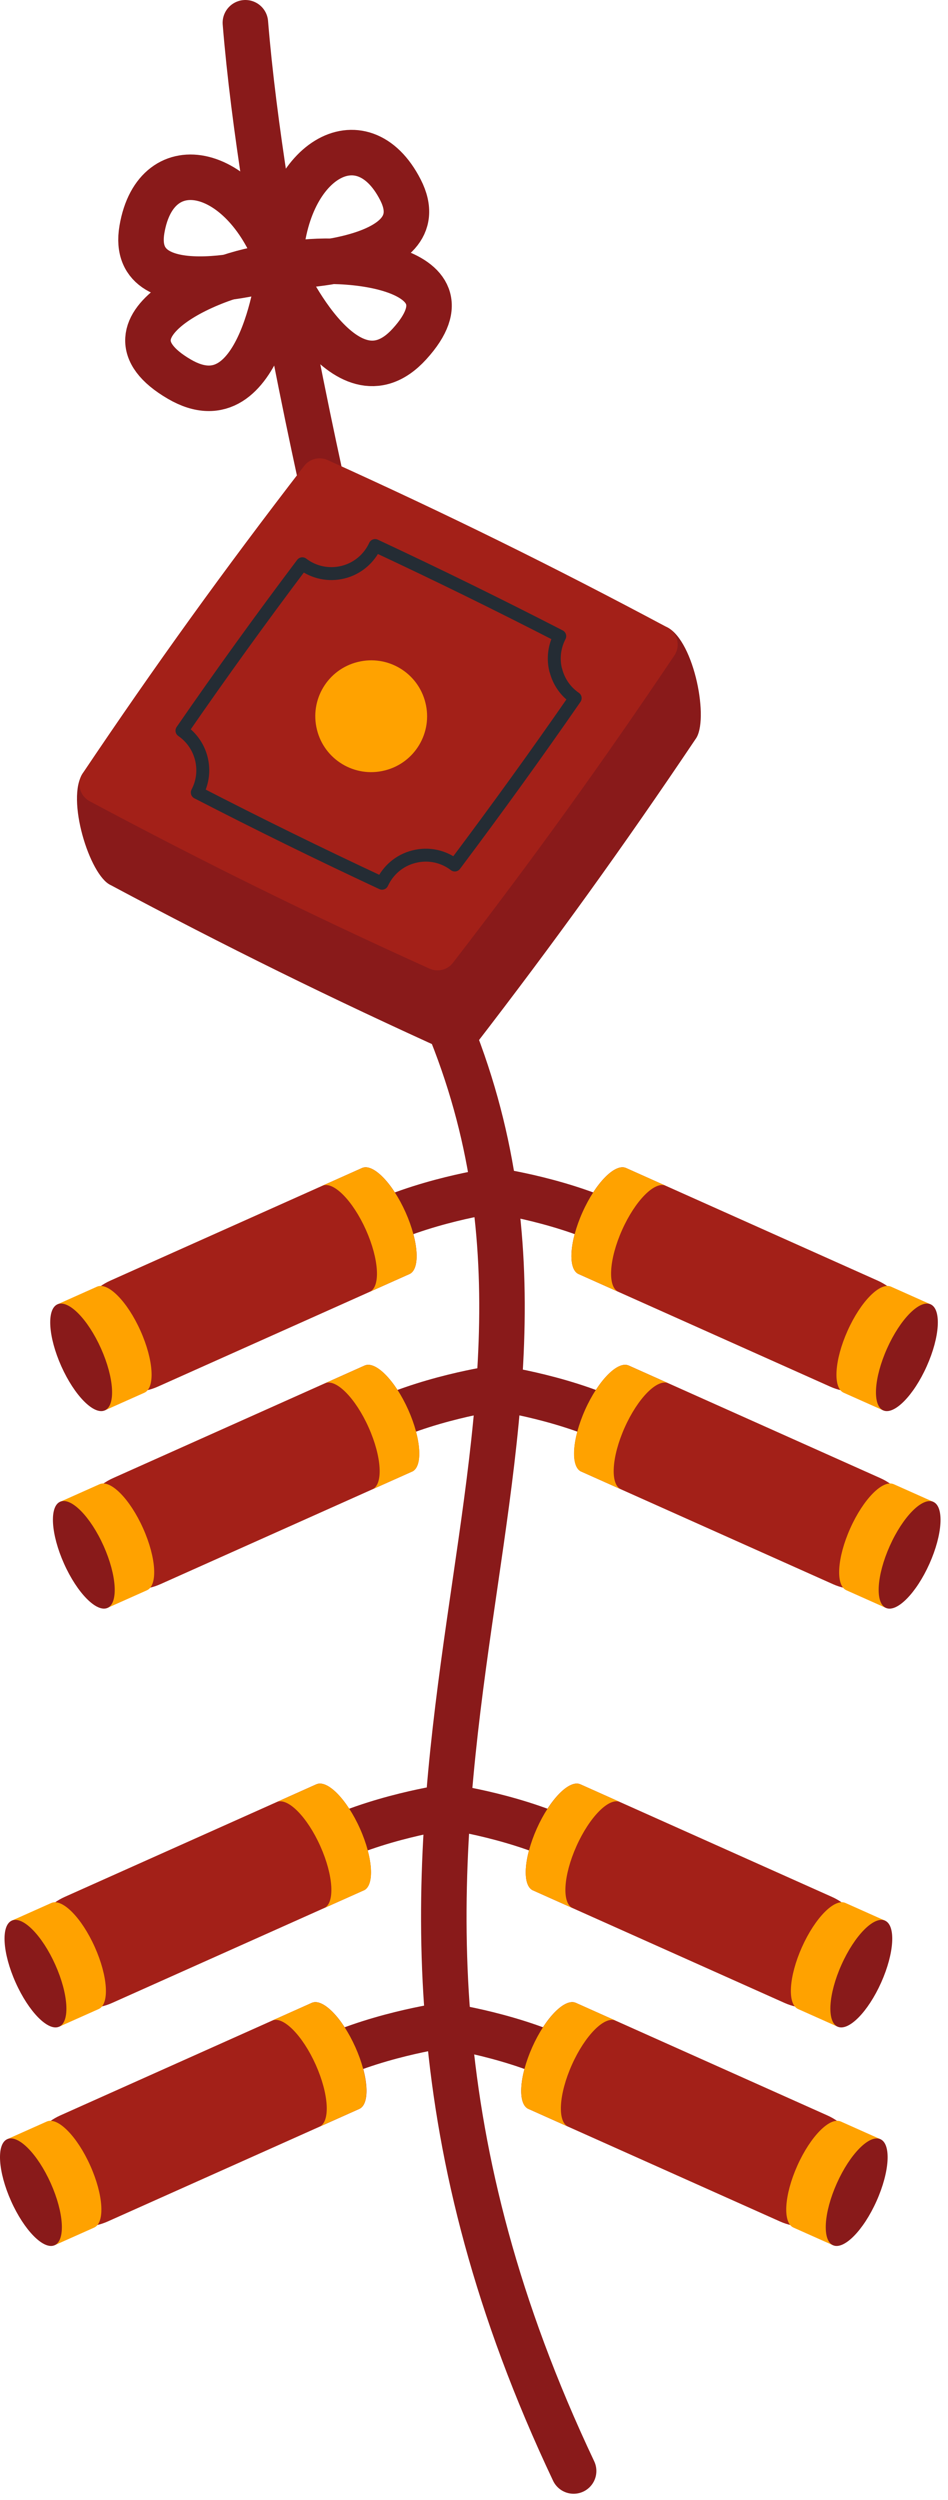 <svg xmlns="http://www.w3.org/2000/svg" width="55" height="145" viewBox="0 0 55 145" fill="none">
  <path d="M19.151 30.138C19.151 30.138 15.203 13.235 14.236 1.32" stroke="#891A1A" stroke-width="2.64" stroke-linecap="round" stroke-linejoin="round"/>
  <path d="M16.238 15.45C16.405 9.293 21.001 6.643 23.232 11.01C25.463 15.371 16.238 15.45 16.238 15.45Z" stroke="#891A1A" stroke-width="2.64" stroke-linecap="round" stroke-linejoin="round"/>
  <path d="M16.238 15.45C19.335 14.622 27.974 15.332 23.752 19.956C19.978 24.094 16.238 15.45 16.238 15.45Z" stroke="#891A1A" stroke-width="2.64" stroke-linecap="round" stroke-linejoin="round"/>
  <path d="M16.238 15.45C14.241 9.623 9.064 8.466 8.236 13.297C7.403 18.128 16.238 15.45 16.238 15.45Z" stroke="#891A1A" stroke-width="2.64" stroke-linecap="round" stroke-linejoin="round"/>
  <path d="M16.238 15.45C13.034 15.584 4.999 18.838 10.406 21.992C15.242 24.815 16.238 15.45 16.238 15.45Z" stroke="#891A1A" stroke-width="2.64" stroke-linecap="round" stroke-linejoin="round"/>
  <path d="M38.732 36.395C37.826 35.914 36.769 37.659 36.037 39.208C30.842 36.513 25.777 34.063 20.219 31.547C19.743 31.335 19.179 31.475 18.866 31.883C15.136 36.714 11.82 41.254 8.499 46.074C7.129 45.051 5.373 44.005 4.803 44.855C3.813 46.32 5.2 50.782 6.419 51.335C13.045 54.875 19.201 57.911 26.14 61.048C26.615 61.26 27.18 61.12 27.493 60.712C32.145 54.685 36.16 49.11 40.348 42.876C41.164 41.813 40.292 37.223 38.732 36.395Z" fill="#891A1A"/>
  <g filter="url(#filter0_ng_23_1440)">
    <path d="M17.652 27.018C13 33.046 8.985 38.62 4.797 44.855C4.428 45.403 4.619 46.158 5.2 46.471C11.826 50.01 17.982 53.046 24.921 56.183C25.396 56.396 25.961 56.256 26.274 55.848C30.926 49.82 34.941 44.245 39.129 38.011C39.498 37.463 39.308 36.708 38.726 36.395C32.1 32.856 25.944 29.82 19.005 26.683C18.53 26.47 17.965 26.61 17.652 27.018Z" fill="#A32018"/>
  </g>
  <path d="M32.246 38.867C32.419 39.56 32.827 40.119 33.37 40.494C31.094 43.781 28.818 46.929 26.386 50.172C25.737 49.675 24.882 49.468 24.021 49.686C23.165 49.898 22.506 50.486 22.165 51.229C18.491 49.513 15.002 47.802 11.446 45.968C11.753 45.38 11.854 44.698 11.681 43.999C11.507 43.312 11.099 42.752 10.557 42.378C12.832 39.084 15.102 35.937 17.54 32.699C18.189 33.197 19.05 33.398 19.906 33.186C20.756 32.973 21.421 32.386 21.762 31.642C25.436 33.359 28.919 35.07 32.475 36.898C32.173 37.48 32.067 38.173 32.24 38.867H32.246Z" stroke="#242C34" stroke-width="0.75" stroke-linecap="round" stroke-linejoin="round"/>
  <path d="M24.681 40.756C24.25 39.017 22.489 37.961 20.75 38.397C19.011 38.827 17.954 40.589 18.39 42.328C18.821 44.066 20.582 45.123 22.321 44.687C24.06 44.257 25.117 42.495 24.681 40.756Z" fill="#FFA200"/>
  <path d="M25.944 59.225C36.685 84.985 15.253 105.226 33.28 143.32" stroke="#891A1A" stroke-width="2.64" stroke-linecap="round" stroke-linejoin="round"/>
  <path d="M21.231 71.336C24.429 69.647 28.662 69.049 28.662 69.049" stroke="#891A1A" stroke-width="2.64" stroke-linecap="round" stroke-linejoin="round"/>
  <g filter="url(#filter1_ng_23_1440)">
    <path d="M23.529 70.307C22.768 68.608 21.639 67.461 21.002 67.746L6.402 74.277C4.704 75.037 3.943 77.029 4.702 78.728C5.462 80.426 7.455 81.187 9.153 80.428L23.753 73.897C24.39 73.612 24.289 72.007 23.529 70.307Z" fill="#A32018"/>
  </g>
  <path d="M6.083 81.803L8.376 80.78C9.013 80.495 8.913 78.89 8.152 77.19C7.392 75.49 6.262 74.344 5.625 74.629L3.333 75.653L6.083 81.803Z" fill="#FFA200"/>
  <path d="M6.084 81.803C5.446 82.088 4.317 80.942 3.556 79.242C2.796 77.542 2.695 75.938 3.333 75.652C3.97 75.367 5.099 76.513 5.86 78.213C6.62 79.913 6.721 81.518 6.084 81.803Z" fill="#891A1A"/>
  <path d="M23.753 73.897L21.449 74.926C22.086 74.641 21.991 73.036 21.231 71.336C20.47 69.636 19.335 68.49 18.698 68.775L21.002 67.746C21.639 67.461 22.768 68.613 23.529 70.313C24.289 72.013 24.39 73.617 23.753 73.902V73.897Z" fill="#FFA200"/>
  <path d="M36.093 71.336C32.895 69.647 28.662 69.049 28.662 69.049" stroke="#891A1A" stroke-width="2.64" stroke-linecap="round" stroke-linejoin="round"/>
  <g filter="url(#filter2_ng_23_1440)">
    <path d="M33.795 70.307C34.555 68.608 35.685 67.461 36.322 67.746L50.921 74.277C52.62 75.037 53.381 77.029 52.621 78.728C51.861 80.426 49.869 81.187 48.17 80.428L33.571 73.897C32.934 73.612 33.034 72.007 33.795 70.307Z" fill="#A32018"/>
  </g>
  <path d="M51.24 81.803L48.947 80.78C48.31 80.495 48.411 78.89 49.171 77.19C49.931 75.49 51.061 74.344 51.698 74.629L53.991 75.653L51.24 81.803Z" fill="#FFA200"/>
  <path d="M51.24 81.803C51.877 82.088 53.007 80.942 53.767 79.242C54.528 77.542 54.628 75.938 53.991 75.652C53.353 75.367 52.224 76.513 51.464 78.213C50.703 79.913 50.602 81.518 51.24 81.803Z" fill="#891A1A"/>
  <path d="M33.571 73.897L35.875 74.926C35.237 74.641 35.332 73.036 36.093 71.336C36.853 69.636 37.988 68.49 38.626 68.775L36.322 67.746C35.685 67.461 34.555 68.613 33.795 70.313C33.034 72.013 32.934 73.617 33.571 73.902V73.897Z" fill="#FFA200"/>
  <path d="M21.382 82.793C24.58 81.104 28.813 80.506 28.813 80.506" stroke="#891A1A" stroke-width="2.64" stroke-linecap="round" stroke-linejoin="round"/>
  <g filter="url(#filter3_ng_23_1440)">
    <path d="M23.68 81.764C22.919 80.064 21.79 78.918 21.152 79.203L6.553 85.734C4.855 86.494 4.094 88.486 4.853 90.185C5.613 91.883 7.606 92.644 9.304 91.884L23.903 85.354C24.541 85.069 24.44 83.464 23.68 81.764Z" fill="#A32018"/>
  </g>
  <path d="M6.234 93.26L8.527 92.237C9.164 91.952 9.064 90.347 8.303 88.647C7.543 86.947 6.413 85.801 5.776 86.086L3.484 87.109L6.234 93.26Z" fill="#FFA200"/>
  <path d="M6.24 93.259C6.874 92.975 6.772 91.367 6.012 89.667C5.251 87.968 4.121 86.82 3.486 87.103C2.852 87.387 2.954 88.995 3.715 90.695C4.475 92.394 5.606 93.542 6.24 93.259Z" fill="#891A1A"/>
  <path d="M23.909 85.354L21.605 86.382C22.243 86.097 22.148 84.493 21.387 82.793C20.627 81.093 19.492 79.947 18.854 80.232L21.158 79.203C21.796 78.918 22.925 80.07 23.685 81.769C24.446 83.469 24.546 85.074 23.909 85.359V85.354Z" fill="#FFA200"/>
  <path d="M36.249 82.793C33.051 81.104 28.818 80.506 28.818 80.506" stroke="#891A1A" stroke-width="2.64" stroke-linecap="round" stroke-linejoin="round"/>
  <g filter="url(#filter4_ng_23_1440)">
    <path d="M33.951 81.764C34.712 80.064 35.841 78.918 36.479 79.203L51.078 85.734C52.776 86.494 53.537 88.486 52.778 90.185C52.018 91.883 50.025 92.644 48.327 91.884L33.728 85.354C33.09 85.069 33.191 83.464 33.951 81.764Z" fill="#A32018"/>
  </g>
  <path d="M51.397 93.26L49.104 92.237C48.467 91.952 48.567 90.347 49.328 88.647C50.088 86.947 51.218 85.801 51.855 86.086L54.147 87.109L51.397 93.26Z" fill="#FFA200"/>
  <path d="M51.397 93.26C52.034 93.545 53.163 92.399 53.924 90.699C54.684 88.999 54.785 87.395 54.148 87.109C53.51 86.824 52.381 87.971 51.62 89.67C50.86 91.37 50.759 92.975 51.397 93.26Z" fill="#891A1A"/>
  <path d="M33.722 85.354L36.026 86.382C35.388 86.097 35.483 84.493 36.244 82.793C37.004 81.093 38.139 79.947 38.777 80.232L36.473 79.203C35.836 78.918 34.706 80.07 33.946 81.769C33.185 83.469 33.084 85.074 33.722 85.359V85.354Z" fill="#FFA200"/>
  <path d="M18.58 107.082C21.779 105.393 26.011 104.795 26.011 104.795" stroke="#891A1A" stroke-width="2.64" stroke-linecap="round" stroke-linejoin="round"/>
  <g filter="url(#filter5_ng_23_1440)">
    <path d="M20.878 106.053C20.118 104.353 18.989 103.207 18.351 103.492L3.752 110.023C2.053 110.783 1.292 112.775 2.052 114.474C2.812 116.172 4.805 116.933 6.503 116.173L21.102 109.643C21.74 109.358 21.639 107.753 20.878 106.053Z" fill="#A32018"/>
  </g>
  <path d="M3.433 117.549L5.726 116.526C6.363 116.241 6.262 114.636 5.502 112.936C4.742 111.236 3.612 110.09 2.975 110.375L0.682 111.399L3.433 117.549Z" fill="#FFA200"/>
  <path d="M3.433 117.549C2.796 117.834 1.666 116.688 0.906 114.988C0.145 113.288 0.045 111.684 0.682 111.398C1.32 111.113 2.449 112.26 3.209 113.959C3.97 115.659 4.071 117.264 3.433 117.549Z" fill="#891A1A"/>
  <path d="M21.108 109.643L18.804 110.672C19.441 110.387 19.346 108.782 18.586 107.082C17.826 105.382 16.691 104.236 16.053 104.521L18.357 103.492C18.994 103.207 20.124 104.359 20.884 106.059C21.645 107.759 21.745 109.363 21.108 109.648V109.643Z" fill="#FFA200"/>
  <path d="M33.442 107.082C30.244 105.393 26.011 104.795 26.011 104.795" stroke="#891A1A" stroke-width="2.64" stroke-linecap="round" stroke-linejoin="round"/>
  <g filter="url(#filter6_ng_23_1440)">
    <path d="M31.144 106.053C31.905 104.353 33.034 103.207 33.672 103.492L48.271 110.023C49.969 110.783 50.73 112.775 49.971 114.474C49.211 116.172 47.218 116.933 45.52 116.173L30.921 109.643C30.283 109.358 30.384 107.753 31.144 106.053Z" fill="#A32018"/>
  </g>
  <path d="M48.595 117.549L46.303 116.526C45.665 116.241 45.766 114.636 46.526 112.936C47.287 111.236 48.416 110.09 49.054 110.375L51.346 111.399L48.595 117.549Z" fill="#FFA200"/>
  <path d="M48.595 117.549C49.233 117.834 50.362 116.688 51.123 114.988C51.883 113.288 51.984 111.684 51.346 111.398C50.709 111.113 49.579 112.26 48.819 113.959C48.058 115.659 47.958 117.264 48.595 117.549Z" fill="#891A1A"/>
  <path d="M30.921 109.643L33.224 110.672C32.587 110.387 32.682 108.782 33.442 107.082C34.203 105.382 35.338 104.236 35.975 104.521L33.672 103.492C33.034 103.207 31.905 104.359 31.144 106.059C30.384 107.759 30.283 109.363 30.921 109.648V109.643Z" fill="#FFA200"/>
  <path d="M18.318 119.758C21.516 118.069 25.749 117.471 25.749 117.471" stroke="#891A1A" stroke-width="2.64" stroke-linecap="round" stroke-linejoin="round"/>
  <g filter="url(#filter7_ng_23_1440)">
    <path d="M20.618 118.729C20.617 118.729 20.615 118.728 20.614 118.726C19.854 117.028 18.725 115.883 18.088 116.168L3.494 122.698C1.796 123.458 1.035 125.451 1.795 127.149C2.554 128.848 4.547 129.609 6.246 128.849L20.845 122.319C21.482 122.034 21.382 120.43 20.622 118.731C20.622 118.73 20.62 118.729 20.618 118.729Z" fill="#A32018"/>
  </g>
  <path d="M3.17 130.225L5.463 129.202C6.1 128.917 6 127.312 5.239 125.612C4.479 123.912 3.349 122.766 2.712 123.051L0.419 124.075L3.17 130.225Z" fill="#FFA200"/>
  <path d="M3.17 130.225C2.533 130.51 1.403 129.364 0.643 127.664C-0.117 125.964 -0.218 124.359 0.419 124.074C1.057 123.789 2.186 124.935 2.947 126.635C3.707 128.335 3.808 129.94 3.17 130.225Z" fill="#891A1A"/>
  <path d="M20.839 122.319L18.536 123.348C19.173 123.062 19.078 121.458 18.318 119.758C17.557 118.058 16.422 116.912 15.785 117.197L18.088 116.168C18.726 115.883 19.855 117.035 20.616 118.735C21.376 120.434 21.477 122.039 20.839 122.324V122.319Z" fill="#FFA200"/>
  <path d="M33.18 119.758C29.981 118.069 25.749 117.471 25.749 117.471" stroke="#891A1A" stroke-width="2.64" stroke-linecap="round" stroke-linejoin="round"/>
  <g filter="url(#filter8_ng_23_1440)">
    <path d="M30.881 118.729C31.642 117.029 32.771 115.883 33.409 116.168L48.008 122.699C49.707 123.458 50.468 125.451 49.708 127.149C48.948 128.848 46.956 129.609 45.257 128.849L30.658 122.319C30.02 122.033 30.121 120.429 30.881 118.729Z" fill="#A32018"/>
  </g>
  <path d="M48.327 130.225L46.034 129.202C45.397 128.917 45.498 127.312 46.258 125.612C47.018 123.912 48.148 122.766 48.785 123.051L51.078 124.075L48.327 130.225Z" fill="#FFA200"/>
  <path d="M48.327 130.225C48.964 130.51 50.094 129.364 50.854 127.664C51.615 125.964 51.715 124.359 51.078 124.074C50.44 123.789 49.311 124.935 48.55 126.635C47.79 128.335 47.689 129.94 48.327 130.225Z" fill="#891A1A"/>
  <path d="M30.658 122.319L32.962 123.348C32.324 123.062 32.419 121.458 33.18 119.758C33.94 118.058 35.075 116.912 35.712 117.197L33.409 116.168C32.771 115.883 31.642 117.035 30.881 118.735C30.121 120.434 30.02 122.039 30.658 122.324V122.319Z" fill="#FFA200"/>
  <defs>
    <filter id="filter0_ng_23_1440" x="3.308" y="25.284" width="37.31" height="32.297" filterUnits="userSpaceOnUse" color-interpolation-filters="sRGB">
      <feFlood flood-opacity="0" result="BackgroundImageFix"/>
      <feBlend mode="normal" in="SourceGraphic" in2="BackgroundImageFix" result="shape"/>
      <feTurbulence type="fractalNoise" baseFrequency="0.714 0.714" stitchTiles="stitch" numOctaves="3" result="noise" seed="2380"/>
      <feColorMatrix in="noise" type="luminanceToAlpha" result="alphaNoise"/>
      <feComponentTransfer in="alphaNoise" result="coloredNoise1">
        <feFuncA type="discrete" tableValues="1 1 1 1 1 1 1 1 1 1 1 1 1 1 1 1 1 1 1 1 1 1 1 1 1 1 1 1 1 1 1 1 1 1 1 1 1 1 1 1 1 1 1 1 1 1 1 1 1 1 1 0 0 0 0 0 0 0 0 0 0 0 0 0 0 0 0 0 0 0 0 0 0 0 0 0 0 0 0 0 0 0 0 0 0 0 0 0 0 0 0 0 0 0 0 0 0 0 0 0 "/>
      </feComponentTransfer>
      <feComposite operator="in" in2="shape" in="coloredNoise1" result="noise1Clipped"/>
      <feFlood flood-color="rgba(236, 85, 85, 0.25)" result="color1Flood"/>
      <feComposite operator="in" in2="noise1Clipped" in="color1Flood" result="color1"/>
      <feMerge result="effect1_noise_23_1440">
        <feMergeNode in="shape"/>
        <feMergeNode in="color1"/>
      </feMerge>
      <feTurbulence type="fractalNoise" baseFrequency="0.185 0.185" numOctaves="3" seed="5209"/>
      <feDisplacementMap in="effect1_noise_23_1440" scale="2.6" xChannelSelector="R" yChannelSelector="G" result="displacedImage" width="100%" height="100%"/>
      <feMerge result="effect2_texture_23_1440">
        <feMergeNode in="displacedImage"/>
      </feMerge>
    </filter>
    <filter id="filter1_ng_23_1440" x="3.108" y="66.403" width="22.364" height="15.619" filterUnits="userSpaceOnUse" color-interpolation-filters="sRGB">
      <feFlood flood-opacity="0" result="BackgroundImageFix"/>
      <feBlend mode="normal" in="SourceGraphic" in2="BackgroundImageFix" result="shape"/>
      <feTurbulence type="fractalNoise" baseFrequency="0.714 0.714" stitchTiles="stitch" numOctaves="3" result="noise" seed="2380"/>
      <feColorMatrix in="noise" type="luminanceToAlpha" result="alphaNoise"/>
      <feComponentTransfer in="alphaNoise" result="coloredNoise1">
        <feFuncA type="discrete" tableValues="1 1 1 1 1 1 1 1 1 1 1 1 1 1 1 1 1 1 1 1 1 1 1 1 1 1 1 1 1 1 1 1 1 1 1 1 1 1 1 1 1 1 1 1 1 1 1 1 1 1 1 0 0 0 0 0 0 0 0 0 0 0 0 0 0 0 0 0 0 0 0 0 0 0 0 0 0 0 0 0 0 0 0 0 0 0 0 0 0 0 0 0 0 0 0 0 0 0 0 0 "/>
      </feComponentTransfer>
      <feComposite operator="in" in2="shape" in="coloredNoise1" result="noise1Clipped"/>
      <feFlood flood-color="rgba(236, 85, 85, 0.25)" result="color1Flood"/>
      <feComposite operator="in" in2="noise1Clipped" in="color1Flood" result="color1"/>
      <feMerge result="effect1_noise_23_1440">
        <feMergeNode in="shape"/>
        <feMergeNode in="color1"/>
      </feMerge>
      <feTurbulence type="fractalNoise" baseFrequency="0.185 0.185" numOctaves="3" seed="5209"/>
      <feDisplacementMap in="effect1_noise_23_1440" scale="2.6" xChannelSelector="R" yChannelSelector="G" result="displacedImage" width="100%" height="100%"/>
      <feMerge result="effect2_texture_23_1440">
        <feMergeNode in="displacedImage"/>
      </feMerge>
    </filter>
    <filter id="filter2_ng_23_1440" x="31.852" y="66.403" width="22.364" height="15.619" filterUnits="userSpaceOnUse" color-interpolation-filters="sRGB">
      <feFlood flood-opacity="0" result="BackgroundImageFix"/>
      <feBlend mode="normal" in="SourceGraphic" in2="BackgroundImageFix" result="shape"/>
      <feTurbulence type="fractalNoise" baseFrequency="0.714 0.714" stitchTiles="stitch" numOctaves="3" result="noise" seed="2380"/>
      <feColorMatrix in="noise" type="luminanceToAlpha" result="alphaNoise"/>
      <feComponentTransfer in="alphaNoise" result="coloredNoise1">
        <feFuncA type="discrete" tableValues="1 1 1 1 1 1 1 1 1 1 1 1 1 1 1 1 1 1 1 1 1 1 1 1 1 1 1 1 1 1 1 1 1 1 1 1 1 1 1 1 1 1 1 1 1 1 1 1 1 1 1 0 0 0 0 0 0 0 0 0 0 0 0 0 0 0 0 0 0 0 0 0 0 0 0 0 0 0 0 0 0 0 0 0 0 0 0 0 0 0 0 0 0 0 0 0 0 0 0 0 "/>
      </feComponentTransfer>
      <feComposite operator="in" in2="shape" in="coloredNoise1" result="noise1Clipped"/>
      <feFlood flood-color="rgba(236, 85, 85, 0.25)" result="color1Flood"/>
      <feComposite operator="in" in2="noise1Clipped" in="color1Flood" result="color1"/>
      <feMerge result="effect1_noise_23_1440">
        <feMergeNode in="shape"/>
        <feMergeNode in="color1"/>
      </feMerge>
      <feTurbulence type="fractalNoise" baseFrequency="0.185 0.185" numOctaves="3" seed="5209"/>
      <feDisplacementMap in="effect1_noise_23_1440" scale="2.6" xChannelSelector="R" yChannelSelector="G" result="displacedImage" width="100%" height="100%"/>
      <feMerge result="effect2_texture_23_1440">
        <feMergeNode in="displacedImage"/>
      </feMerge>
    </filter>
    <filter id="filter3_ng_23_1440" x="3.259" y="77.86" width="22.364" height="15.619" filterUnits="userSpaceOnUse" color-interpolation-filters="sRGB">
      <feFlood flood-opacity="0" result="BackgroundImageFix"/>
      <feBlend mode="normal" in="SourceGraphic" in2="BackgroundImageFix" result="shape"/>
      <feTurbulence type="fractalNoise" baseFrequency="0.714 0.714" stitchTiles="stitch" numOctaves="3" result="noise" seed="2380"/>
      <feColorMatrix in="noise" type="luminanceToAlpha" result="alphaNoise"/>
      <feComponentTransfer in="alphaNoise" result="coloredNoise1">
        <feFuncA type="discrete" tableValues="1 1 1 1 1 1 1 1 1 1 1 1 1 1 1 1 1 1 1 1 1 1 1 1 1 1 1 1 1 1 1 1 1 1 1 1 1 1 1 1 1 1 1 1 1 1 1 1 1 1 1 0 0 0 0 0 0 0 0 0 0 0 0 0 0 0 0 0 0 0 0 0 0 0 0 0 0 0 0 0 0 0 0 0 0 0 0 0 0 0 0 0 0 0 0 0 0 0 0 0 "/>
      </feComponentTransfer>
      <feComposite operator="in" in2="shape" in="coloredNoise1" result="noise1Clipped"/>
      <feFlood flood-color="rgba(236, 85, 85, 0.25)" result="color1Flood"/>
      <feComposite operator="in" in2="noise1Clipped" in="color1Flood" result="color1"/>
      <feMerge result="effect1_noise_23_1440">
        <feMergeNode in="shape"/>
        <feMergeNode in="color1"/>
      </feMerge>
      <feTurbulence type="fractalNoise" baseFrequency="0.185 0.185" numOctaves="3" seed="5209"/>
      <feDisplacementMap in="effect1_noise_23_1440" scale="2.6" xChannelSelector="R" yChannelSelector="G" result="displacedImage" width="100%" height="100%"/>
      <feMerge result="effect2_texture_23_1440">
        <feMergeNode in="displacedImage"/>
      </feMerge>
    </filter>
    <filter id="filter4_ng_23_1440" x="32.008" y="77.86" width="22.364" height="15.619" filterUnits="userSpaceOnUse" color-interpolation-filters="sRGB">
      <feFlood flood-opacity="0" result="BackgroundImageFix"/>
      <feBlend mode="normal" in="SourceGraphic" in2="BackgroundImageFix" result="shape"/>
      <feTurbulence type="fractalNoise" baseFrequency="0.714 0.714" stitchTiles="stitch" numOctaves="3" result="noise" seed="2380"/>
      <feColorMatrix in="noise" type="luminanceToAlpha" result="alphaNoise"/>
      <feComponentTransfer in="alphaNoise" result="coloredNoise1">
        <feFuncA type="discrete" tableValues="1 1 1 1 1 1 1 1 1 1 1 1 1 1 1 1 1 1 1 1 1 1 1 1 1 1 1 1 1 1 1 1 1 1 1 1 1 1 1 1 1 1 1 1 1 1 1 1 1 1 1 0 0 0 0 0 0 0 0 0 0 0 0 0 0 0 0 0 0 0 0 0 0 0 0 0 0 0 0 0 0 0 0 0 0 0 0 0 0 0 0 0 0 0 0 0 0 0 0 0 "/>
      </feComponentTransfer>
      <feComposite operator="in" in2="shape" in="coloredNoise1" result="noise1Clipped"/>
      <feFlood flood-color="rgba(236, 85, 85, 0.25)" result="color1Flood"/>
      <feComposite operator="in" in2="noise1Clipped" in="color1Flood" result="color1"/>
      <feMerge result="effect1_noise_23_1440">
        <feMergeNode in="shape"/>
        <feMergeNode in="color1"/>
      </feMerge>
      <feTurbulence type="fractalNoise" baseFrequency="0.185 0.185" numOctaves="3" seed="5209"/>
      <feDisplacementMap in="effect1_noise_23_1440" scale="2.6" xChannelSelector="R" yChannelSelector="G" result="displacedImage" width="100%" height="100%"/>
      <feMerge result="effect2_texture_23_1440">
        <feMergeNode in="displacedImage"/>
      </feMerge>
    </filter>
    <filter id="filter5_ng_23_1440" x="0.458" y="102.149" width="22.364" height="15.619" filterUnits="userSpaceOnUse" color-interpolation-filters="sRGB">
      <feFlood flood-opacity="0" result="BackgroundImageFix"/>
      <feBlend mode="normal" in="SourceGraphic" in2="BackgroundImageFix" result="shape"/>
      <feTurbulence type="fractalNoise" baseFrequency="0.714 0.714" stitchTiles="stitch" numOctaves="3" result="noise" seed="2380"/>
      <feColorMatrix in="noise" type="luminanceToAlpha" result="alphaNoise"/>
      <feComponentTransfer in="alphaNoise" result="coloredNoise1">
        <feFuncA type="discrete" tableValues="1 1 1 1 1 1 1 1 1 1 1 1 1 1 1 1 1 1 1 1 1 1 1 1 1 1 1 1 1 1 1 1 1 1 1 1 1 1 1 1 1 1 1 1 1 1 1 1 1 1 1 0 0 0 0 0 0 0 0 0 0 0 0 0 0 0 0 0 0 0 0 0 0 0 0 0 0 0 0 0 0 0 0 0 0 0 0 0 0 0 0 0 0 0 0 0 0 0 0 0 "/>
      </feComponentTransfer>
      <feComposite operator="in" in2="shape" in="coloredNoise1" result="noise1Clipped"/>
      <feFlood flood-color="rgba(236, 85, 85, 0.25)" result="color1Flood"/>
      <feComposite operator="in" in2="noise1Clipped" in="color1Flood" result="color1"/>
      <feMerge result="effect1_noise_23_1440">
        <feMergeNode in="shape"/>
        <feMergeNode in="color1"/>
      </feMerge>
      <feTurbulence type="fractalNoise" baseFrequency="0.185 0.185" numOctaves="3" seed="5209"/>
      <feDisplacementMap in="effect1_noise_23_1440" scale="2.6" xChannelSelector="R" yChannelSelector="G" result="displacedImage" width="100%" height="100%"/>
      <feMerge result="effect2_texture_23_1440">
        <feMergeNode in="displacedImage"/>
      </feMerge>
    </filter>
    <filter id="filter6_ng_23_1440" x="29.201" y="102.149" width="22.364" height="15.619" filterUnits="userSpaceOnUse" color-interpolation-filters="sRGB">
      <feFlood flood-opacity="0" result="BackgroundImageFix"/>
      <feBlend mode="normal" in="SourceGraphic" in2="BackgroundImageFix" result="shape"/>
      <feTurbulence type="fractalNoise" baseFrequency="0.714 0.714" stitchTiles="stitch" numOctaves="3" result="noise" seed="2380"/>
      <feColorMatrix in="noise" type="luminanceToAlpha" result="alphaNoise"/>
      <feComponentTransfer in="alphaNoise" result="coloredNoise1">
        <feFuncA type="discrete" tableValues="1 1 1 1 1 1 1 1 1 1 1 1 1 1 1 1 1 1 1 1 1 1 1 1 1 1 1 1 1 1 1 1 1 1 1 1 1 1 1 1 1 1 1 1 1 1 1 1 1 1 1 0 0 0 0 0 0 0 0 0 0 0 0 0 0 0 0 0 0 0 0 0 0 0 0 0 0 0 0 0 0 0 0 0 0 0 0 0 0 0 0 0 0 0 0 0 0 0 0 0 "/>
      </feComponentTransfer>
      <feComposite operator="in" in2="shape" in="coloredNoise1" result="noise1Clipped"/>
      <feFlood flood-color="rgba(236, 85, 85, 0.25)" result="color1Flood"/>
      <feComposite operator="in" in2="noise1Clipped" in="color1Flood" result="color1"/>
      <feMerge result="effect1_noise_23_1440">
        <feMergeNode in="shape"/>
        <feMergeNode in="color1"/>
      </feMerge>
      <feTurbulence type="fractalNoise" baseFrequency="0.185 0.185" numOctaves="3" seed="5209"/>
      <feDisplacementMap in="effect1_noise_23_1440" scale="2.6" xChannelSelector="R" yChannelSelector="G" result="displacedImage" width="100%" height="100%"/>
      <feMerge result="effect2_texture_23_1440">
        <feMergeNode in="displacedImage"/>
      </feMerge>
    </filter>
    <filter id="filter7_ng_23_1440" x="0.2" y="114.825" width="22.364" height="15.619" filterUnits="userSpaceOnUse" color-interpolation-filters="sRGB">
      <feFlood flood-opacity="0" result="BackgroundImageFix"/>
      <feBlend mode="normal" in="SourceGraphic" in2="BackgroundImageFix" result="shape"/>
      <feTurbulence type="fractalNoise" baseFrequency="0.714 0.714" stitchTiles="stitch" numOctaves="3" result="noise" seed="2380"/>
      <feColorMatrix in="noise" type="luminanceToAlpha" result="alphaNoise"/>
      <feComponentTransfer in="alphaNoise" result="coloredNoise1">
        <feFuncA type="discrete" tableValues="1 1 1 1 1 1 1 1 1 1 1 1 1 1 1 1 1 1 1 1 1 1 1 1 1 1 1 1 1 1 1 1 1 1 1 1 1 1 1 1 1 1 1 1 1 1 1 1 1 1 1 0 0 0 0 0 0 0 0 0 0 0 0 0 0 0 0 0 0 0 0 0 0 0 0 0 0 0 0 0 0 0 0 0 0 0 0 0 0 0 0 0 0 0 0 0 0 0 0 0 "/>
      </feComponentTransfer>
      <feComposite operator="in" in2="shape" in="coloredNoise1" result="noise1Clipped"/>
      <feFlood flood-color="rgba(236, 85, 85, 0.25)" result="color1Flood"/>
      <feComposite operator="in" in2="noise1Clipped" in="color1Flood" result="color1"/>
      <feMerge result="effect1_noise_23_1440">
        <feMergeNode in="shape"/>
        <feMergeNode in="color1"/>
      </feMerge>
      <feTurbulence type="fractalNoise" baseFrequency="0.185 0.185" numOctaves="3" seed="5209"/>
      <feDisplacementMap in="effect1_noise_23_1440" scale="2.6" xChannelSelector="R" yChannelSelector="G" result="displacedImage" width="100%" height="100%"/>
      <feMerge result="effect2_texture_23_1440">
        <feMergeNode in="displacedImage"/>
      </feMerge>
    </filter>
    <filter id="filter8_ng_23_1440" x="28.939" y="114.825" width="22.364" height="15.619" filterUnits="userSpaceOnUse" color-interpolation-filters="sRGB">
      <feFlood flood-opacity="0" result="BackgroundImageFix"/>
      <feBlend mode="normal" in="SourceGraphic" in2="BackgroundImageFix" result="shape"/>
      <feTurbulence type="fractalNoise" baseFrequency="0.714 0.714" stitchTiles="stitch" numOctaves="3" result="noise" seed="2380"/>
      <feColorMatrix in="noise" type="luminanceToAlpha" result="alphaNoise"/>
      <feComponentTransfer in="alphaNoise" result="coloredNoise1">
        <feFuncA type="discrete" tableValues="1 1 1 1 1 1 1 1 1 1 1 1 1 1 1 1 1 1 1 1 1 1 1 1 1 1 1 1 1 1 1 1 1 1 1 1 1 1 1 1 1 1 1 1 1 1 1 1 1 1 1 0 0 0 0 0 0 0 0 0 0 0 0 0 0 0 0 0 0 0 0 0 0 0 0 0 0 0 0 0 0 0 0 0 0 0 0 0 0 0 0 0 0 0 0 0 0 0 0 0 "/>
      </feComponentTransfer>
      <feComposite operator="in" in2="shape" in="coloredNoise1" result="noise1Clipped"/>
      <feFlood flood-color="rgba(236, 85, 85, 0.25)" result="color1Flood"/>
      <feComposite operator="in" in2="noise1Clipped" in="color1Flood" result="color1"/>
      <feMerge result="effect1_noise_23_1440">
        <feMergeNode in="shape"/>
        <feMergeNode in="color1"/>
      </feMerge>
      <feTurbulence type="fractalNoise" baseFrequency="0.185 0.185" numOctaves="3" seed="5209"/>
      <feDisplacementMap in="effect1_noise_23_1440" scale="2.6" xChannelSelector="R" yChannelSelector="G" result="displacedImage" width="100%" height="100%"/>
      <feMerge result="effect2_texture_23_1440">
        <feMergeNode in="displacedImage"/>
      </feMerge>
    </filter>
  </defs>
</svg>